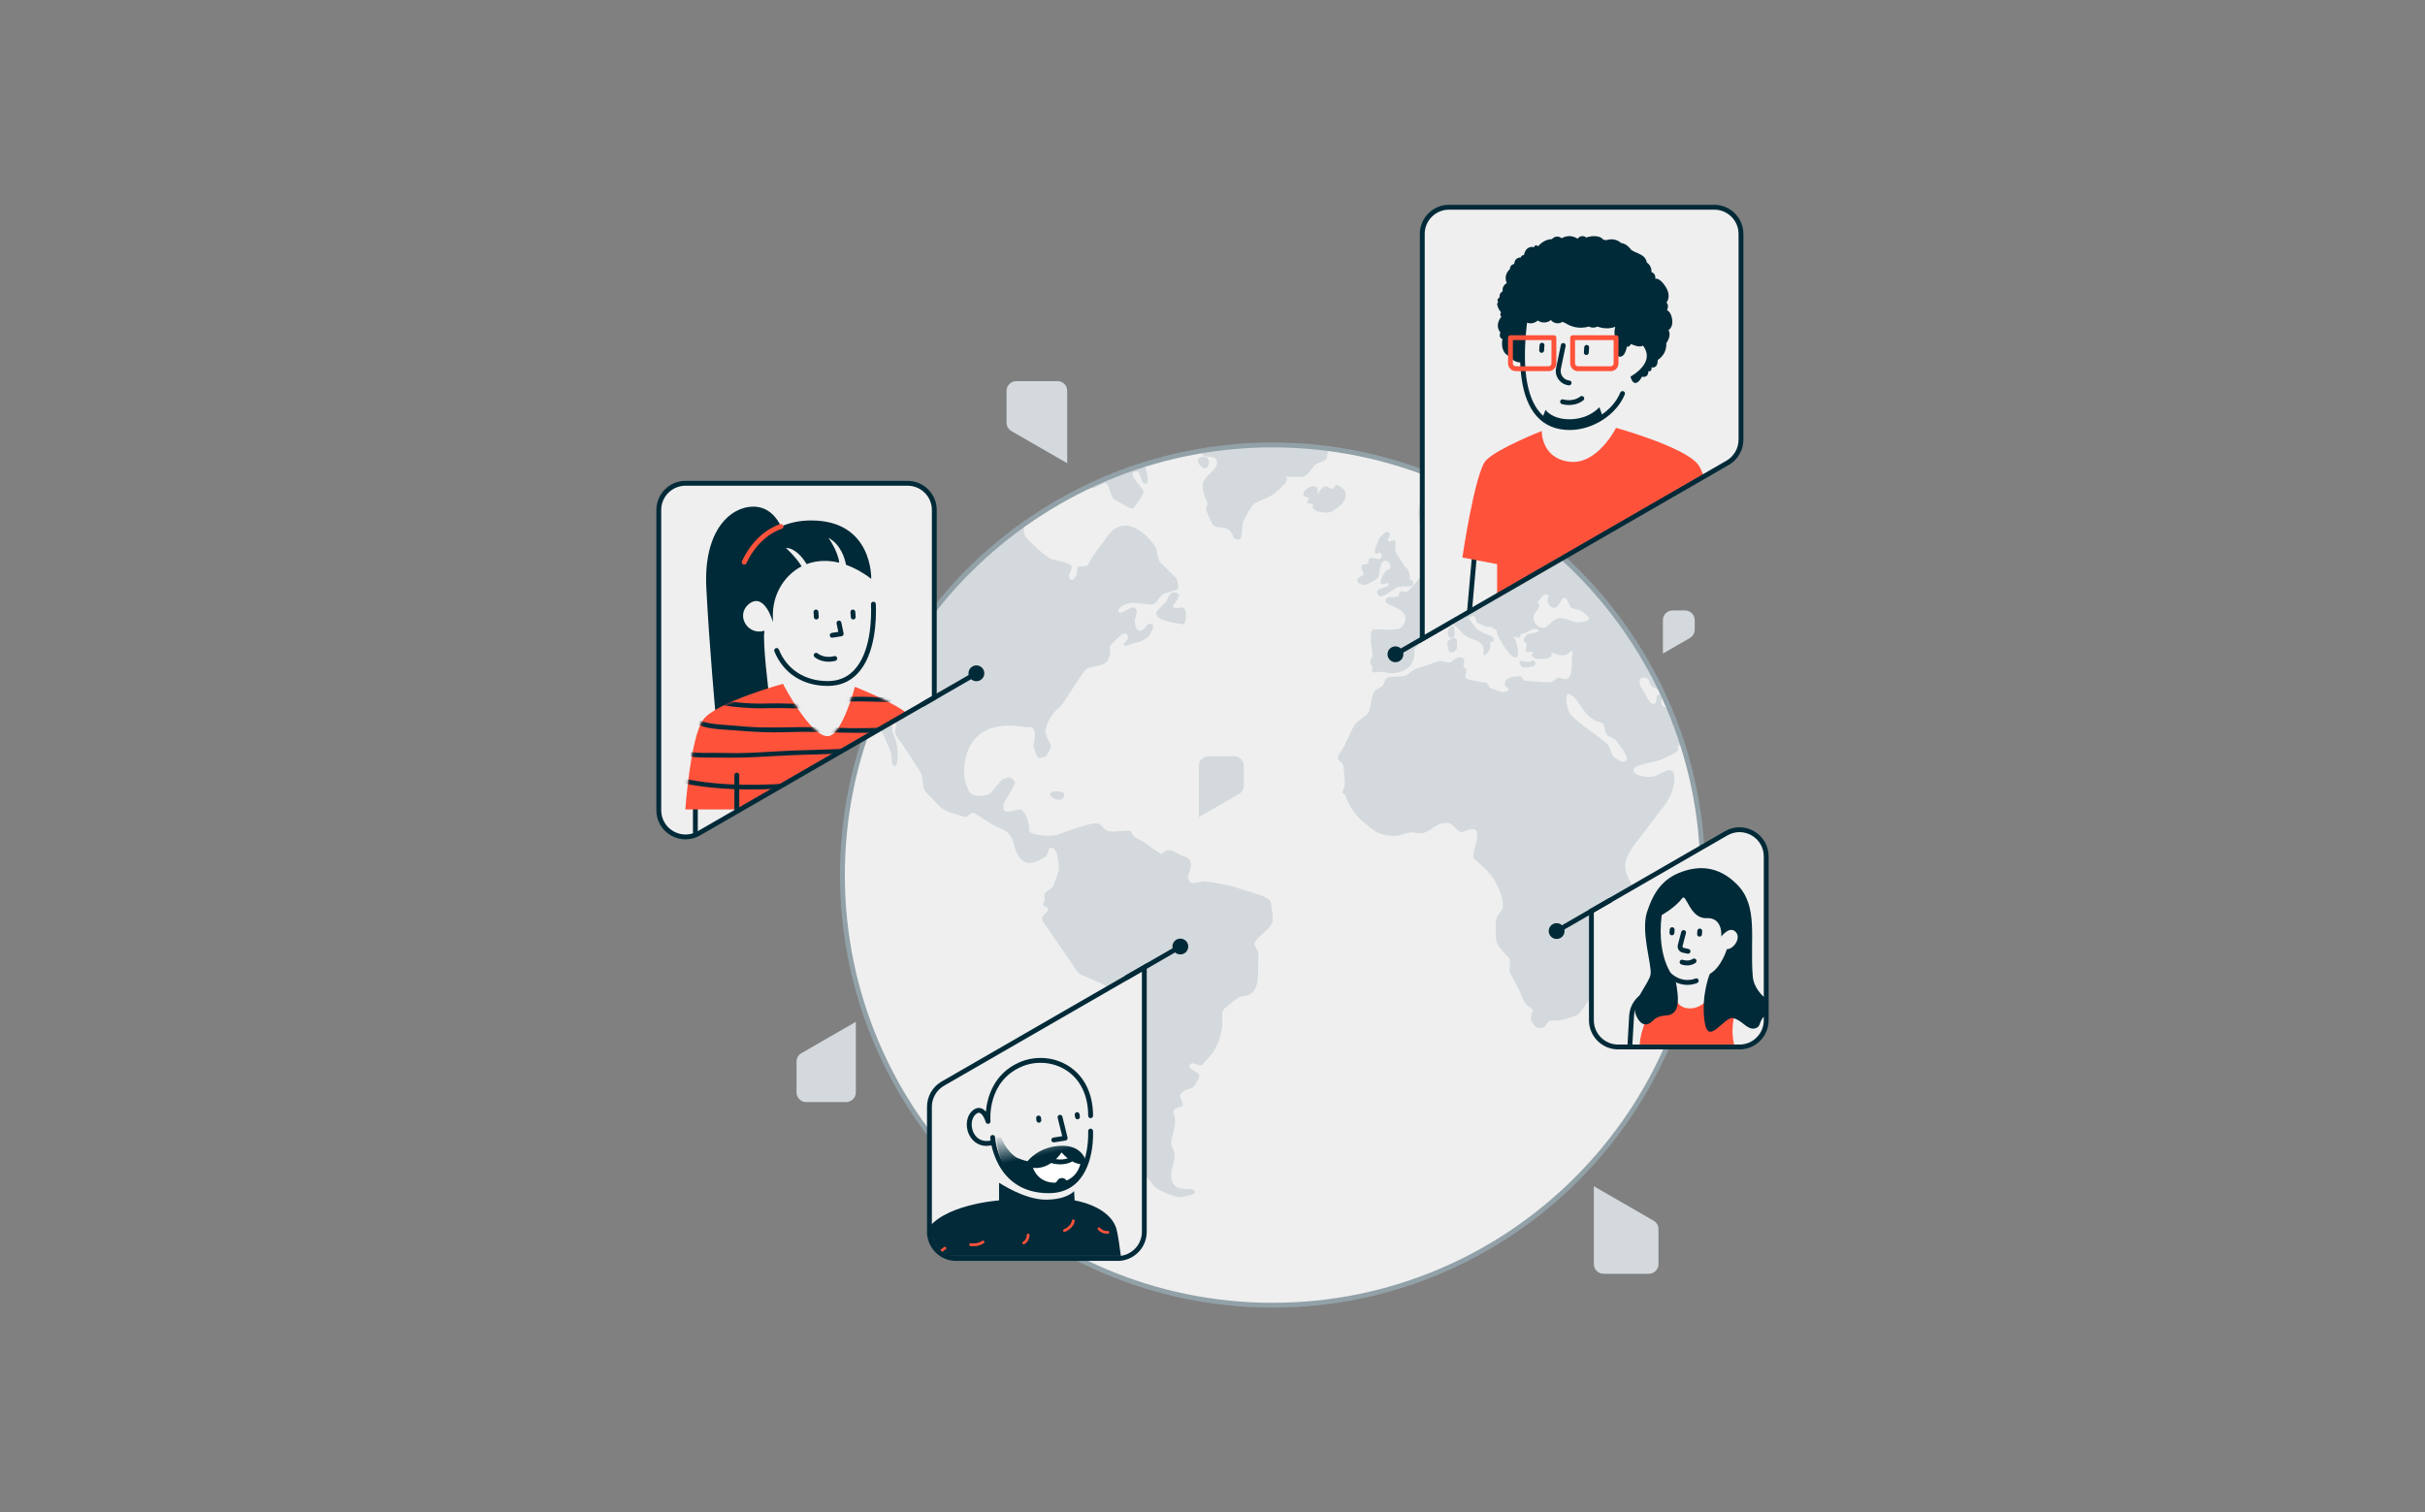 <svg width="824" height="514" viewBox="0 0 824 514" fill="none" xmlns="http://www.w3.org/2000/svg">
<rect x="0" y="0" width="824" height="514" fill="#808080" stroke="none"/>
<path d="M541.577 429.591C541.577 431.414 543.053 432.89 544.876 432.89H560.247C562.07 432.89 563.546 431.414 563.546 429.591V417.708C563.546 416.529 562.919 415.44 561.897 414.855L541.577 403.137V429.591Z" fill="#D3D9DC"/>
<path d="M290.808 371.239C290.808 373.061 289.332 374.537 287.51 374.537H273.961C272.138 374.537 270.662 373.061 270.662 371.239V360.774C270.662 359.595 271.289 358.506 272.311 357.921L290.808 347.258V371.247V371.239Z" fill="#D3D9DC"/>
<path d="M432.426 443.569C513.151 443.569 578.604 378.125 578.604 297.392C578.604 216.658 513.159 151.222 432.426 151.222C351.692 151.222 286.248 216.666 286.248 297.392C286.248 378.117 351.701 443.569 432.426 443.569Z" fill="#EFEFEF"/>
<mask id="mask0_812_648" style="mask-type:alpha" maskUnits="userSpaceOnUse" x="286" y="151" width="293" height="293">
<path d="M432.426 443.569C513.151 443.569 578.604 378.125 578.604 297.392C578.604 216.658 513.159 151.222 432.426 151.222C351.692 151.222 286.248 216.666 286.248 297.392C286.248 378.117 351.701 443.569 432.426 443.569Z" fill="#EFEFEF"/>
</mask>
<g mask="url(#mask0_812_648)">
<path d="M436.871 162.033C436.813 162 441.711 162.165 442.33 162.107C444.367 161.901 445.323 159.724 446.569 158.19C447.261 157.333 450.783 156.698 450.857 155.667C451.096 152.541 456.25 138.473 451.632 132.906C449.744 130.63 453.661 130.482 455.5 128.519C457.413 126.474 461.371 125.179 461.239 122.384C461.082 118.995 458.642 120.141 455.326 120.768C451.937 121.403 452.094 125.748 449.1 124.091C448.037 123.497 450.906 121.675 450.271 120.636C449.884 120.001 449.595 119.737 449.348 119.704C449.43 119.588 449.504 119.448 449.562 119.3C449.884 118.409 447.08 115.787 446.198 115.704C444.103 115.523 442.017 115.341 439.922 115.16C437.572 114.954 434.364 114.814 431.675 117.741C430.554 118.962 429.935 117.015 428.22 115.292C426.208 113.263 422.481 116.224 423.907 118.689C424.41 119.547 426.571 118.426 426.81 119.39C427.412 121.84 424.996 121.691 423.124 119.951C421.73 118.656 419.734 117.189 418.225 118.335C416.312 119.794 418.407 120.949 415.982 121.188C414.341 121.353 414.77 118.805 413.294 118.731C410.803 118.607 408.099 118.755 405.229 122.054C403.629 123.893 399.143 121.625 399.629 124.883C400.132 128.181 396.339 125.65 394.137 126.367C391.028 127.373 393.931 133.649 394.467 134.737C394.624 135.059 393.824 135.859 393.989 136.172C394.244 136.675 394.945 137.186 395.317 137.59C397.254 139.66 398.252 138.094 400.817 137.59C403.233 137.12 404.429 139.157 406.21 140.732C407.587 141.953 408.387 145.078 409.204 146.736C409.773 147.907 406.672 151.131 407.546 152.088C408.635 153.275 414.671 150.958 412.519 153.218C411.603 154.174 408.948 152.517 408.593 153.787C407.991 155.939 412.362 154.339 413.352 156.327C414.547 158.726 410.564 160.912 409.179 163.204C407.868 165.373 409.402 168.902 410.251 170.882C410.564 171.616 409.492 172.597 409.797 173.306C410.408 174.708 411.018 176.11 411.628 177.512C412.717 180.002 415.067 178.658 417.112 179.788C419.644 181.198 418.234 183.746 421.194 183.227C422.316 183.029 421.879 177.949 422.547 176.943C423.528 175.458 425.053 171.682 426.612 170.882C428.847 169.727 431.453 169.117 433.325 167.435C434.925 165.991 438.66 163.212 436.854 162.033H436.871ZM442.808 120.19C444.548 119.959 447.154 120.817 448.622 120.256C448.086 120.974 447.385 122.186 445.843 122.615C442.882 123.456 440.829 124.751 438.941 122.318C437.481 120.446 440.441 120.504 442.808 120.19V120.19Z" fill="#D3D9DC"/>
<path d="M410.194 158.825C411.645 157.019 410.342 154.084 407.621 155.584C405.724 156.632 409.039 160.268 410.194 158.825Z" fill="#D3D9DC"/>
<path d="M659.981 283.917C660.261 282.721 660.541 281.525 660.822 280.329C661.069 279.282 660.591 278.202 659.659 277.666C658.587 277.056 658.199 276.511 657.663 274.672C657.3 273.427 653.754 263.836 651.643 261.717C650.093 260.15 648.534 259.317 647.281 257.478C645.953 255.54 646.3 253 646.143 250.691C646.118 250.304 645.821 249.133 646.291 248.828C647.149 248.275 646.72 250.131 647.124 250.353C649.326 251.582 650.975 252.852 652.872 254.526C654.126 255.623 653.994 258.451 656.509 257.165C657.119 256.852 657.795 255.046 658.158 254.452C658.719 253.537 659.89 253.85 660.541 253.132C663.263 250.139 660.261 244.037 657.861 241.958C655.024 239.501 650.283 236.565 653.845 232.557C654.068 232.31 654.348 232.104 654.637 231.947C658.224 229.993 656.41 233.3 658.389 232.846C659.09 232.689 659.676 232.178 659.964 231.51C660.451 230.347 661.49 230.125 662.537 229.605C664.516 228.624 665.786 228.22 666.998 226.438C668.004 224.954 670.421 222.596 670.751 220.831C671.122 218.835 671.839 216.658 671.913 214.629C671.996 212.378 670.998 212.123 669.489 210.135C665.423 204.758 665.596 203.051 664.096 201.839C662.718 200.718 663.32 198.862 664.162 197.609C664.673 196.85 665.102 196.487 665.448 196.174C666.446 195.25 665.794 193.584 664.434 193.601C663.246 193.609 661.943 193.675 661.556 194.046C660.566 195.003 661.366 197.625 659.024 195.58C656.995 193.807 657.457 193.642 658.166 191.053C658.521 189.75 660.294 187.02 661.275 188.29C662.125 189.387 661.531 194.252 663.642 191.663C664.228 190.945 665.011 189.362 666.141 189.436C667.691 189.535 667.468 191.729 667.691 192.925C667.939 194.228 669.25 193.04 670.223 193.419C672.326 194.228 670.462 195.687 670.817 196.644C671.196 197.708 673.315 200.487 674.189 200.355C676.284 200.033 678.197 198.145 677.447 195.794C677.1 194.714 677.01 193.007 675.797 192.62C674.668 192.257 673.653 191.597 672.853 190.723C671.707 189.461 671.666 189.857 671.559 188.323C671.468 186.971 673.233 186.171 673.192 185.057C673.175 184.728 672.458 183.994 672.276 183.73C671.971 183.293 672.524 183.078 672.573 182.575C672.68 181.404 672.07 179.755 673.208 179.433C678.403 177.982 678.329 175.087 678.849 172.919C679.69 169.381 678.923 165.62 678.675 162.008C678.527 159.856 675.913 155.386 674.404 153.894C672.87 152.385 671.328 150.867 669.794 149.35C668.903 148.468 668.194 149.779 667.048 151.082C666.116 152.146 663.609 151.197 662.949 149.944C660.599 145.433 664.599 140.609 664.846 135.521C664.896 134.548 670.041 133.104 671.047 132.692C671.971 132.313 672.862 131.323 673.645 130.713C674.478 130.07 676.177 129.196 676.672 130.103C677.331 131.315 676.498 132.874 677.686 132.882C680.481 132.907 680.976 131.307 682.692 129.064C684.374 126.854 681.017 128.354 679.352 126.136C677.274 123.374 678.816 117.024 682.221 117.601C683.401 117.799 682.848 120.495 684.102 120.726C686.394 121.147 686.122 120.908 687.169 118.813C688.118 116.933 687.813 116.925 686.658 115.127C685.528 113.362 688.291 112.356 688.835 113.189C689.718 114.55 688.777 116.521 689.008 118.005C689.33 120.108 686.271 131.076 686.65 133.253C686.831 134.341 686.32 136.617 687.029 137.459C688.324 138.992 689.61 140.526 690.905 142.06C693.288 144.889 695.886 151.486 698.665 148.946C700.438 147.321 698.269 144.163 698.063 141.763C698.005 141.062 697.593 139.627 697.832 138.951C698.154 138.028 699.688 137.805 699.094 136.782C698.723 136.147 697.156 134.317 697.23 133.599C697.313 132.766 699.003 132.272 698.261 131.472C697.403 130.54 696.117 128.965 695.037 127.917C693.948 126.87 692.835 125.122 692.274 123.72C691.433 121.601 691.598 121.642 693.676 120.875C694.468 120.586 695.259 120.289 696.043 120.001C696.603 119.795 695.952 118.294 696.274 117.873C697.387 116.413 698.83 118.97 699.869 118.533C704.594 116.554 702.928 110.171 707.299 105.248C709.287 103.013 707.291 102.32 704.306 102.056C702.59 101.908 699.795 100.861 699.49 99.195C699.193 97.57 701.477 97.282 700.644 95.814C699.943 94.585 697.989 91.789 699.902 92.004C704.454 92.515 707.043 95.129 711.389 95.096C711.752 95.096 711.909 93.026 711.983 92.63C712.082 92.078 710.326 91.039 709.913 90.693C708.833 89.802 712.363 87.196 711.868 86.025C711.06 84.12 707.843 85.044 705.823 84.549C703.811 84.062 705.27 86.957 703.366 87.336C700.092 87.988 699.44 84.813 696.15 84.038C693.841 83.493 690.765 82.034 688.415 82.694C685.141 83.601 681.867 84.516 678.593 85.423C677.529 85.72 676.3 86.825 676.944 87.996C678.065 90.049 681.9 89.019 679.294 90.924C677.818 92.004 675.929 89.357 674.264 90.206C671.773 91.468 669.283 92.738 666.792 93.999C666.198 94.296 665.662 92.688 665.39 92.235C664.623 90.948 664.747 90.99 663.304 91.138C660.649 91.402 658.406 90.932 656.773 93.076C654.942 95.459 654.645 94.948 651.619 94.577C649.862 94.362 646.522 93.241 644.815 93.769C642.35 94.527 639.876 95.286 637.41 96.045C634.796 96.853 632.544 98.147 634.301 100.341C635.15 101.405 635.909 100.646 635.942 101.809C635.967 102.543 634.87 102.444 634.227 102.576C631.753 103.104 628.091 101.982 626.805 104.151C626.327 104.967 628.223 106.13 627.63 106.872C626.079 108.81 621.502 108.439 620.199 106.328C619.432 105.075 622.731 103.458 621.89 102.262C619.721 99.178 612.011 100.316 611.582 104.159C611.466 105.198 612.167 106.081 613.124 106.509C613.792 106.806 612.217 107.458 611.945 107.623C610.93 108.233 610.906 107.854 609.957 107.12C607.574 105.281 603.525 107.581 600.779 108.34C598.66 108.917 595.617 111.334 595.683 113.643C595.724 114.987 594.239 115.333 593.91 113.964C593.53 112.356 595.196 111.762 596.169 110.435C596.928 109.404 597.744 108.423 598.742 107.614C600.87 105.891 600.383 105.446 600.193 103.532C600.045 102.056 600.466 101.19 598.981 100.927C597.975 100.753 595.476 99.813 594.536 100.226C593.044 100.877 591.551 101.52 590.058 102.172C588.228 102.972 588.038 102.172 586.479 100.861C584.129 98.881 583.939 102.7 584.129 105.19C584.591 111.16 574.934 111.911 570.547 115.993C568.716 117.692 567.644 120.57 566.391 122.714C564.445 126.037 570.415 125.163 570.893 127.225C571.19 128.528 569.747 128.668 568.486 128.354C567.545 128.124 565.22 127.043 564.296 127.315C563.043 127.678 566.003 129.295 560.602 125.732C559.456 124.982 560.074 124.965 558.977 125.79C555.992 128.033 560.272 132.544 561.715 135.892C562.251 137.145 562.4 138.753 564.065 138.696C564.89 138.671 569.533 137.368 566.968 138.984C565.566 139.867 565.311 138.258 564.148 139.413C563.109 140.444 564.494 140.741 564.783 141.928C565.063 143.074 564.659 144.765 564.601 145.952C564.552 147.099 562.383 146.967 561.394 147.165C559.686 147.503 561.154 145.845 561.732 145.416C563.183 144.311 562.944 143.957 563.01 142.11C563.125 138.654 561.27 139.017 559.769 136.156C559.315 135.29 558.664 129.451 557.905 129.501C556.998 129.558 556.14 129.699 555.242 129.583C551.605 129.113 552.578 130.094 552.421 131.917C552.289 133.476 553.84 132.469 552.199 134.168C551.193 135.207 552.149 136.609 552.479 137.937C552.71 138.877 553.37 139.652 554.293 139.941C556.033 140.477 557.749 141.334 556.371 142.472C553.848 144.551 550.591 141.062 547.325 140.79C545.989 140.675 546.22 141.912 545.898 143.099C545.676 143.932 536.868 146.274 535.433 147.264C534.906 147.627 532.283 148.938 532.316 149.614C532.423 151.865 532.011 154.347 530.568 152.566C529.785 151.601 531.525 148.814 530.123 148.476C527.665 147.874 525.694 146.579 525.043 148.987C524.565 150.793 529.925 153.729 528.614 155.139C528.012 155.782 527.162 154.339 526.288 154.397C525.628 154.438 525.298 154.603 525.15 154.859C525.183 154.323 524.952 153.646 524.375 152.805C522.924 150.702 520.227 150.612 517.811 149.927C514.66 149.037 513.786 148.666 510.735 149.754C510.603 149.119 509.251 147.866 510.15 147.775C510.628 147.725 510.727 146.843 510.397 146.456C510.191 146.208 498.151 147.206 490.102 155.156C485.954 159.254 481.32 170.148 482.128 175.623C482.384 177.372 482.944 181.396 485.031 182.072C487.257 182.79 488.478 177.636 490.276 177.759C491.199 177.825 490.218 179.821 490.861 180.423C491.818 181.305 494.993 187.152 495.141 187.136C497.359 186.913 496.287 185.519 497.953 184.752C500.163 183.738 499.743 183.631 499.454 181.19C499.174 178.897 499.743 179.384 500.724 177.512C501.606 175.846 502.249 174.807 500.476 173.751C499.042 172.902 498.052 172.383 498.341 170.428C498.431 169.834 498.967 169.092 499.223 168.556C499.668 167.608 500.138 168.301 500.625 167.69C501.21 166.965 502.538 165.076 502.447 164.144C502.249 162.165 502.959 161.868 504.369 160.714C504.839 160.326 505.622 160.334 506.092 160.714C507.016 161.464 506.496 161.703 506.266 162.487C505.878 163.831 504.039 165.455 503.198 166.585C501.334 169.067 503.181 172.317 505.383 173.644C507.354 174.832 507.296 174.543 509.292 173.339C510.76 172.457 511.939 172.127 513.621 171.723C513.267 172.737 513.844 173.405 514.883 173.628C514.1 174.51 512.855 174.37 511.766 174.436C509.878 174.551 509.457 174.675 507.964 175.797C507.098 176.448 507.247 177.372 508.072 178.007C509.35 178.996 509.251 179.508 509.473 181.132C509.168 181.231 508.74 181.289 508.418 181.272C508.838 178.889 504.484 179.433 504.212 181.965C504.13 182.732 506.802 188.034 503.462 187.424C503.701 187.053 498.225 189.733 497.491 189.816C496.782 189.89 495.586 188.48 494.49 188.57C493.088 188.686 492.51 190.311 491.183 188.62C490.259 187.441 490.911 186.039 491.611 185.09C492.073 184.455 491.084 181.487 490.44 181.272C489.105 180.835 488.23 183.012 487.579 183.895C486.763 184.991 487.34 186.418 487.901 187.531C488.14 188.001 489.608 190.401 488.626 190.657C487.249 191.011 482.565 196.075 482.054 196.809C481.551 197.518 478.227 201.757 477.345 201.262C475.918 200.454 475.49 201.064 475.193 202.482C475.052 203.142 471.754 202.705 471.259 203.225C468.398 206.284 479.827 205.83 477.155 211.809C476.034 214.324 474.681 213.747 471.935 214.019C470.904 214.118 467.194 213.541 466.468 214.069C464.951 215.165 466.344 221.227 466.377 222.497C466.402 223.536 465.346 224.36 465.552 225.07C465.849 226.117 466.501 226.208 466.262 227.362C466.056 228.31 466.484 228.69 467.581 228.451C469.808 227.972 470.904 228.822 473.139 228.747C477.848 228.599 480.957 225.754 480.586 221.161C480.47 219.751 483.687 218.291 484.181 216.98C484.602 215.858 484.519 211.842 487.216 213.887C489.467 215.586 490.276 212.04 491.537 211.875C494.25 211.512 495.545 213.846 497.475 215.685C498.827 216.971 501.499 217.359 502.819 218.373C504.806 219.907 503.734 220.353 504.253 222.818C505.828 221.977 506.958 219.957 506.167 218.184C508.022 218.34 507.964 216.592 506.496 216.064C504.657 215.396 503.322 214.951 501.829 213.747C501.276 213.302 499.94 211.438 498.934 209.772C499.429 209.945 500.064 209.385 500.592 209.302C501.615 209.137 501.252 211.446 502.258 211.801C503.437 212.213 506.026 213.797 506.851 212.782C507.164 214.423 508.5 213.013 508.698 215.091C508.805 216.172 513.844 225.325 515.634 223.09C516.211 222.365 515.353 217.409 514.265 216.304C514.091 216.122 515.716 216.98 516.26 216.633C517.143 216.073 516.005 215.438 517.365 215.322C519.229 215.157 520.433 213.211 522.338 213.846C523.913 214.374 521.447 215.174 520.301 215.289C518.833 215.438 518.8 215.734 517.918 216.955C517.134 218.044 518.71 218.266 518.776 218.992C518.883 220.039 517.679 221.524 519.097 221.499C520.887 221.474 520.524 221.268 520.887 222.027C521.126 222.53 520.013 222.48 520.664 223.082C521.258 223.626 521.315 223.767 522.082 223.841C523.451 223.973 527.946 224.336 527.129 221.754C529.414 222.307 529.834 223.107 532.226 222.48C532.844 222.323 533.825 221.119 534.172 221.202C534.576 221.293 534.139 223.049 534.114 223.544C534.048 225.292 534.658 232.145 530.972 230.628C528.201 229.49 528.82 231.692 526.634 231.84C524.721 231.964 519.097 231.386 518.248 231.345C517.473 231.304 517.233 229.696 516.466 229.77C514.397 229.976 511.469 229.919 511.279 232.665C511.23 233.432 512.789 233.563 512.624 234.405C512.508 235.015 510.818 235.361 510.29 235.18C509.061 234.759 507.832 234.339 506.595 233.918C505.837 233.654 505.631 232.153 504.847 232.013C502.942 231.659 500.947 231.403 499.116 230.949C496.147 230.224 499.652 228.071 497.574 226.966C496.46 226.373 499.091 223.429 495.858 223.42C495.149 223.42 494.226 223.907 493.764 224.443C492.659 225.713 491.414 224.987 490.177 224.707C488.692 224.369 485.765 225.894 484.346 226.307C481.889 227.024 480.413 227.304 478.557 229.02C477.403 230.083 475.25 229.811 473.733 229.96C471.325 230.199 471.102 229.836 470.327 232.104C469.676 233.992 468.117 233.605 467.029 235.048C466.014 236.392 465.849 239.559 465.421 241.191C464.777 243.657 461.099 244.49 459.887 247.014C458.84 249.191 457.793 251.376 456.745 253.561C456.168 254.765 454.741 256.39 454.568 257.627C454.444 258.484 456.399 259.103 456.481 260.389C456.613 262.492 457.141 264.933 456.894 267.02C456.811 267.688 456.25 268.388 456.193 269.197C456.151 269.733 456.613 269.774 457.075 270.046C457.71 270.409 457.083 270.557 457.38 271.044C457.619 271.448 458.477 273.485 458.873 274.136C460.448 276.742 462.229 278.581 464.579 280.437C466.031 281.583 467.037 282.581 468.859 283.216C475.259 285.451 477.23 282.605 479.893 282.902C483.2 283.282 483.901 283.447 486.647 281.5C488.643 280.09 491.611 278.622 493.648 280.478C494.762 281.492 495.801 283.298 497.326 282.622C506.406 278.614 499.066 290.176 501.021 291.932C503.569 294.225 506.216 296.427 507.816 299.107C508.995 301.069 511.931 307.164 510.125 309.53C508.319 311.897 508.228 312.384 508.269 315.385C508.294 317.092 508.072 319.22 508.871 320.853C509.721 322.576 511.651 324.193 512.879 325.685C513.473 326.403 512.508 329.429 513.176 330.707C514.248 332.769 515.361 334.814 516.392 336.892C517.118 338.36 517.605 340.603 518.932 341.626C519.279 341.89 521.118 343.019 520.87 343.374C520.582 343.778 519.971 346.302 520.219 346.739C521.142 348.363 521.794 349.831 524.317 349.18C525.125 348.973 525.612 347.431 526.371 347.06C527.129 346.689 528.671 346.846 529.504 346.772C532.044 346.532 533.157 345.815 535.541 345.155C536.745 344.817 538.295 342.005 539.062 341.073C540.777 338.995 542.492 336.917 544.208 334.839C545.008 333.874 543.449 331.375 543.853 330.386C544.125 329.718 545.948 328.827 546.525 328.39C548.034 327.26 547.317 326.832 547.869 324.019C548.174 322.494 547.968 320.935 547.358 319.5C546.756 318.082 555.027 311.699 555.802 310.792C557.386 308.937 556.421 307.246 555.992 304.871C555.324 301.177 552.768 298.835 552.273 294.983C551.877 291.899 554.277 288.485 555.811 286.481C558.928 282.408 562.053 278.334 565.17 274.252C567.265 271.514 569.129 267.894 568.931 264.29C568.683 259.746 565.632 262.303 562.82 263.589C559.785 264.974 552.702 262.979 555.786 260.711C557.41 259.515 562.919 258.938 564.486 258.113C565.426 257.619 569.45 256.06 570.077 255.169C570.762 254.204 569.236 253.578 570.819 253.363C571.413 253.281 572.856 253.413 573.17 252.827C574.687 249.999 578.719 245.208 578.406 241.983C578.233 240.185 575.223 239.781 573.673 239.146C571.759 238.363 569.722 235.963 568.923 237.472C567.768 239.658 566.828 241.464 564.94 239.823C563.801 238.833 565.459 236.928 564.09 236.136C562.4 235.155 563.076 238.849 562.383 239.097C560.214 239.872 559.348 235.642 557.823 233.918C556.982 232.961 556.578 230.356 558.441 230.314C561.278 230.248 559.777 232.656 561.534 233.481C563.834 234.553 566.02 236.153 568.576 235.905C571.133 235.65 570.968 232.871 572.807 236.145C573.26 236.961 578.653 236.689 579.726 236.615C581.433 236.491 583.709 235.617 585.721 235.419C588.03 235.188 589.415 238.528 591.675 238.528C592.351 238.528 593.464 237.365 594.058 237.967C594.652 238.569 592.508 238.66 592.318 239.583C591.955 241.34 593.571 242.008 595.311 242.387C597.315 242.833 598.049 241.653 598.519 239.79C598.866 238.396 599.929 241.101 599.418 242.189C598.899 243.286 599.014 244.523 599.657 245.587C602.915 250.922 606.172 256.266 609.429 261.602C610.584 263.498 613.479 263.234 614.196 261.132C614.534 260.125 614.666 258.757 615.12 256.406C615.499 254.493 615.186 252.547 614.575 250.683C613.924 248.696 616.81 246.321 617.981 244.787C619.202 243.195 622.624 240.218 622.409 238.107C622.063 234.627 624.809 237.415 626.962 236.565C627.992 236.161 628.33 234.264 628.792 236.491C629.015 237.571 628.842 237.423 629.543 237.959C631.547 239.501 634.227 240.878 634.862 243.501C635.703 246.956 635.95 243.632 638.878 243.435C640.42 243.327 640.28 245.521 640.519 247.022C640.601 247.525 640.56 248.762 640.865 249.199C641.071 249.496 641.904 249.1 642.201 249.545C642.514 249.999 643.232 250.601 642.927 251.12C642.729 251.475 641.921 252.399 642.193 252.761C643.092 253.924 644.32 254.848 644.131 256.34C643.892 258.155 643.191 257.924 644.065 259.812C644.494 260.736 645.871 260.95 646.539 261.659C648.468 263.713 651.19 266.706 649.557 268.817C647.875 270.994 645.063 265.651 642.82 264.076C641.978 263.482 640.898 264.356 641.278 265.313C642.061 267.3 643.669 268.883 645.096 270.829C645.731 271.695 646.39 270.928 646.935 271.654C648.056 273.163 649.178 274.664 650.299 276.181C651.619 277.954 652.93 279.727 654.249 281.5C654.695 282.094 655.495 283.776 656.187 284.106C656.591 284.296 659.981 284.197 660.038 283.966V283.983L659.981 283.917ZM498.605 209.187C497.582 207.406 497.112 206.086 498.728 207.48C498.959 207.669 498.654 208.642 498.605 209.187ZM521.851 253.537C521.851 253.537 521.785 253.495 521.851 253.537V253.537ZM513.778 156.236C515.65 156.426 523.996 157.794 525.035 155.288C525.035 156.162 525.736 157.547 525.01 159.073C524.284 160.598 521.629 159.312 519.938 159.427C520.408 159.939 522.289 161.39 522.058 162.05C521.596 163.353 518.924 162.05 518.256 161.654C517.151 161.011 517.885 158.669 517.068 157.811C516.219 156.92 513.762 157.885 513.778 156.244V156.236ZM531.516 210.185C528.572 209.64 527.929 210.902 525.661 212.873C524.086 214.242 521.785 212.659 521.315 211.166C520.342 208.106 522.297 208.634 523.105 205.896C523.196 205.583 522.478 205.031 522.577 204.717C522.742 204.181 523.427 203.513 523.756 203.06C524.54 201.955 525.125 201.616 526.387 202.548C525.109 203.678 526.049 205.839 527.509 206.474C529.834 207.48 530.403 202.078 532.003 203.315C533.083 204.148 533.108 206.449 534.427 206.762C537.025 207.381 537.751 207.579 539.557 209.5C541.148 211.207 537.231 211.413 536.407 211.471C534.361 211.611 533.578 210.564 531.533 210.185H531.525H531.516ZM550.772 258.748C550.129 258.361 549.477 257.973 548.834 257.586C547.358 256.703 547.515 254.864 546.599 253.495C544.867 250.881 534.592 245.133 533.223 241.991C531.327 237.629 531.673 231.56 537.38 240.276C539.392 243.352 540.843 244.663 544.373 245.727C545.445 246.049 545.049 248.457 545.931 249.619C546.698 250.634 548.306 250.551 549.23 251.78C550.657 253.668 551.902 255.219 552.702 257.091C553.205 258.278 551.885 259.425 550.772 258.757V258.748ZM557.946 211.158C558.029 212.04 560.223 212.015 560.528 212.749C560.75 213.294 559.95 215.141 560.033 215.949C560.239 218.06 555.415 215.685 554.788 215.314C553.32 214.456 553.163 214.638 553.386 212.964C553.584 211.455 554.038 212.675 555.44 211.661C557.105 210.448 552.735 208.395 551.399 207.34C550.467 206.597 549.387 206.169 549.263 204.956C549.205 204.371 549.304 203.34 549.048 202.804C548.826 202.334 547.531 203.018 547.539 202.227C547.572 199.918 548.785 198.194 550.756 197.114C551.877 196.504 552.619 196.363 553.906 196.19C554.392 196.124 555.002 198.986 554.598 199.365C553.007 200.866 551.869 201.732 552.834 203.027C554.137 204.767 555.002 206.045 556.8 207.414C557.765 208.148 559.653 204.618 560.198 206.869C560.577 208.453 559.769 208.519 558.515 208.643C557.155 208.774 557.823 209.945 557.946 211.141H557.955L557.946 211.158Z" fill="#D3D9DC"/>
<path d="M572.987 297.977C571.132 297.73 569.804 304.475 569.103 306.059C568.295 307.881 563.182 306.364 563.71 310.033C563.958 311.707 564.205 313.373 564.444 315.047C564.601 316.078 562.292 317.158 562.457 318.197C562.696 319.698 563.215 321.183 563.174 322.708C563.116 324.844 563.438 328.299 567.957 324.885C569.78 323.508 570.481 322.09 569.813 319.888C569.293 318.173 572.798 312.977 573.548 311.32C574.175 309.943 574.332 310.058 573.177 309.027C571.825 307.832 574.876 306.999 574.925 307.015C577.276 307.691 575.923 298.381 572.979 297.985L572.987 297.977Z" fill="#D3D9DC"/>
<path d="M446.429 173.075C447.509 174.131 451.336 174.593 452.639 173.776C454.585 172.556 457.446 170.725 457.232 168.061C457.083 166.264 456.556 166.222 455.047 165.183C453.216 163.922 454.131 165.703 452.787 166.066C451.699 166.363 451.443 164.837 449.917 165.447C449.15 165.752 448.202 167.179 447.707 167.872C447.435 166.585 448.491 166.074 446.627 165.249C445.67 164.829 443.048 166.478 442.883 167.707C442.627 169.678 445.778 168.358 444.425 170.016C443.741 170.857 444.689 171.212 445.431 171.187C446.685 171.146 445.596 172.267 446.429 173.075V173.075Z" fill="#D3D9DC"/>
<path d="M357.185 270.59C358.76 272.413 362.1 272.124 361.49 269.733C361.193 268.529 355.363 268.488 357.185 270.59Z" fill="#D3D9DC"/>
<path d="M398.905 201.32C397.363 201.254 396.893 203.662 395.886 204.841C395.342 205.476 392.909 207.513 392.868 208.362C392.728 211.125 400.018 211.694 401.766 212.147C403.226 212.527 403.721 205.962 401.436 206.482C400.702 206.647 397.511 207.043 398.839 205.426C400.546 203.332 401.642 201.435 398.913 201.328L398.905 201.32Z" fill="#D3D9DC"/>
<path d="M385.116 382.586C384.852 381.869 383.821 380.978 383.021 381.151C381.479 381.489 380.514 385.811 382.633 387.089C385.627 388.887 385.544 383.766 385.116 382.595V382.586Z" fill="#D3D9DC"/>
<path d="M431.874 306.751C431.742 304.624 423.504 302.867 421.45 302.1C417.69 300.698 413.245 299.973 409.245 299.56C407.571 299.387 405.163 300.938 404.198 299.56C402.64 297.342 405.106 296.13 404.611 293.45C404.174 291.083 402.887 291.454 400.817 290.44C399.185 289.632 398.047 288.461 396.183 289.17C394.987 289.623 395.119 290.745 393.932 289.854C393.297 289.384 393.049 289.359 392.381 288.865C390.707 287.619 389.017 286.292 387.326 285.451C386.411 284.997 384.588 284.106 384.456 282.77C384.349 281.657 378.948 282.894 377.1 282.581C374.527 282.144 374.692 279.62 372.062 279.802C369.522 279.975 362.529 282.465 359.873 283.521C356.971 284.675 349.268 283.752 349.681 282.061C350.085 280.387 348.221 274.87 346.514 275.101C344.543 275.373 341.187 276.775 340.956 274.722C340.692 272.322 342.877 270.491 343.834 268.298C344.386 267.028 345.525 265.906 344.337 264.999C342.795 263.82 342.671 264.133 340.816 264.76C340.222 264.958 336.659 269.757 335.983 269.939C333.856 270.524 330.194 271.176 329.114 268.636C327.654 265.205 327.39 263.927 327.712 260.241C327.918 257.866 328.545 255.425 329.79 253.24C335.258 243.657 347.932 247.343 349.178 247.112C353.317 246.354 350.868 252.968 351.248 253.932C351.478 254.51 352.353 257.61 352.897 257.553C355.049 257.338 355.255 257.553 356.228 255.656C357.391 253.388 357.358 253.784 356.294 251.673C355.767 250.634 355.016 249.001 355.28 247.838C356.113 244.144 358.496 241.48 360.343 240.078C361.086 239.517 367.831 228.434 369.027 227.428C370.586 226.117 375.187 226.843 376.515 224.261C378.049 221.284 376.449 219.99 377.455 219.173C378.717 218.142 381.619 213.978 382.997 215.759C384.201 217.318 381.215 218.695 381.949 219.231C382.675 219.767 384.596 218.679 385.487 218.505C386.625 218.274 388.085 217.994 389.775 216.732C390.649 216.081 392.323 213.129 391.647 212.221C391.317 211.776 389.825 212.131 389.511 212.626C389.19 213.137 388.885 213.665 388.373 213.994C386.081 215.446 385.561 212.279 385.594 210.985C385.627 209.649 387.268 207.109 385.182 206.441C384.159 206.111 380.712 209.047 380.069 208.016C379.286 206.762 382.436 205.031 383.97 204.956C385.965 204.857 387.771 205.08 389.767 205.327C392.538 205.674 392.422 205.129 394.171 202.87C395.284 201.427 398.261 201.031 399.943 200.429C400.751 200.14 400.215 197.015 399.597 196.405C397.824 194.656 396.059 192.916 394.286 191.168C393.371 190.269 393.272 187.927 392.958 186.74C392.406 184.596 382.955 172.564 376.144 182.518C374.618 184.744 370.94 189.115 369.951 191.589C369.208 193.452 365.91 191.383 366.025 193.692C366.124 195.844 364.318 198.351 363.353 196.405C362.801 195.283 364.665 193.189 364.013 192.215C363.279 191.119 358.537 190.442 357.218 190.005C355.602 189.486 349.722 184.035 348.749 182.74C343.182 175.343 365.662 162.751 367.213 163.32C368.623 163.831 369.497 163.41 370.107 163.806C370.478 164.045 370.371 164.755 370.668 165.464C371.262 166.874 374.866 163.955 375.6 164.161C377.133 164.598 377.257 169.026 378.675 169.76C379.632 170.255 384.654 173.422 385.141 172.655C385.776 171.673 389.182 167.591 388.505 166.701C387.59 165.505 386.683 164.301 385.767 163.097C384.695 161.687 384.275 160.277 386.114 160.26C387.854 160.252 387.475 164.342 389.206 164.449C391.59 164.59 387.92 154.653 387.087 152.937C386.576 151.882 388.489 148.723 387.763 146.183C386.749 142.613 377.018 141.524 375.525 141.87C373.835 142.266 376.02 139.784 377.447 140.114C378.956 140.46 381.347 138.63 381.174 137.195C380.993 135.644 378.56 135.488 377.265 134.63C376.63 134.218 374.8 135.661 373.991 135.669C369.448 135.686 368.912 135.166 368.062 130.729C367.856 129.649 362.314 126.796 361.292 128.627C360.327 130.342 362.892 131.703 363.873 132.214C365.3 132.964 358.719 138.258 358.472 140.774C358.29 142.555 360.475 146.101 362.026 147.016C364.261 148.327 368.31 147.082 372.284 148.567C373.488 149.02 374.453 150.348 375.377 151.214C376.795 152.55 375.08 164.268 373.315 161.522C372.524 160.285 373.711 156.871 373.818 155.947C373.958 154.752 371.006 151.824 369.827 152.047C368.169 152.368 368.277 155.048 367.51 156.558C366.644 158.232 360.929 156.978 359.139 155.997C347.735 149.746 333.905 154.389 333.353 154.331C329.65 153.96 332.602 154.199 331.39 150.661C330.582 148.303 327.374 148.798 325.593 147.091C323.102 144.699 321.362 140.559 318.855 143.413C318.418 143.907 318.484 144.65 318.913 145.144C319.498 145.821 318.072 145.92 318.006 145.614C317.627 143.899 303.162 145.466 296.664 137.211C294.726 134.754 292.071 132.898 288.978 132.403C285.713 131.876 284.022 128.181 280.963 129.088C276.765 130.334 265.269 131.777 264.222 138.531C263.909 140.526 264.626 140.32 266.506 141.202C268.741 142.25 269.64 144.138 267.356 144.996C266.358 145.367 261.039 154.183 261.649 160.837C262.235 167.138 269.591 163.171 271.999 165.051C273.244 166.016 277.293 165.992 279.041 166.643C282.158 167.806 281.837 170.082 283.14 170.684C284.607 171.36 287.7 172.811 288.599 174.156C289.522 175.541 288.088 180.555 289.745 180.72C291.04 180.843 290.298 176.663 291.114 175.698C291.205 175.599 291.37 175.582 291.477 175.665C293.943 177.644 292.425 183.062 292.697 185.528C292.763 186.105 293.745 197.089 295.913 198.689C298.841 200.858 296.021 238.602 296.647 239.377C297.299 240.194 297.15 242.363 297.414 243.237C298.272 246.098 299.847 248.894 301.035 251.64C301.241 252.126 302.849 255.606 302.956 256.711C303.055 257.751 302.799 259.614 303.665 260.282C305.001 261.321 305.785 255.054 304.135 251.087C303.179 248.778 303.014 247.591 303.047 245.067C303.055 244.103 304.292 245.554 304.416 245.826C304.836 246.733 303.979 248.251 304.242 249.224C304.638 250.675 306.296 252.39 307.104 253.635C308.795 256.241 310.485 258.856 312.176 261.461C313.173 263.004 313.33 263.573 313.512 265.453C313.792 268.273 313.907 268.553 315.92 270.508C317.371 271.926 318.929 274.087 320.678 275.142C322.607 276.305 325.387 276.775 327.522 277.517C329.452 278.185 329.378 275.142 331.778 276.75C333.617 277.979 335.266 279.068 337.171 280.189C340.535 282.177 343.133 281.863 344.321 286.316C346.374 293.977 349.516 294.876 355.214 291.132C356.567 290.242 355.857 286.737 358.166 288.526C359.593 289.632 359.511 292.881 359.824 294.489C360.137 296.064 358.505 299.115 358.051 300.665C357.548 302.364 354.86 302.686 354.893 304.401C354.917 305.514 355.024 306.182 354.505 307.155C354.068 307.988 356.08 308.186 356.195 308.879C356.41 310.124 352.963 311.072 354.521 313.349C357.309 317.406 360.088 321.471 362.867 325.529C363.931 327.087 365.003 328.638 366.067 330.196C366.85 331.342 369.753 332.167 370.957 332.786C373.983 334.336 376.935 334.6 377.422 337.981C379.014 349.048 380.605 360.114 382.189 371.181C382.419 372.798 382.345 377.185 384.003 377.919C386.856 379.189 387.78 380.624 387.672 383.757C387.598 386.033 385.941 388.318 385.264 390.676C384.382 393.719 391.021 401.751 392.48 403.466C393.387 404.522 399.844 407.095 401.131 406.856C403.778 406.361 406.903 405.883 405.765 404.563C404.471 403.054 398.03 406.147 397.931 399.252C397.915 398.065 399.028 394.824 399.086 393.612C399.275 389.909 397.42 390.049 398.121 387.105C398.879 383.914 399.935 381.217 398.731 378.141C398.187 376.756 400.694 376.319 401.856 375.766C402.252 375.577 400.677 372.517 400.999 372.055C402.838 369.375 405.13 370.868 406.425 368.031C406.796 367.215 408.025 365.681 407.299 364.972C406.277 363.966 403.563 363.223 404.231 361.945C405.196 360.098 407.481 363.182 408.825 361.533C410.037 360.049 411.744 358.523 412.668 356.841C414.556 353.418 415.603 349.658 415.298 345.708C415.092 343.019 415.694 343.069 417.846 341.321C419.776 339.762 420.683 338.682 423.108 338.443C427.289 338.03 427.652 332.464 427.503 328.984C427.437 327.434 427.957 324.102 427.149 322.75C425.681 320.325 425.969 320.556 427.849 318.47C428.987 317.208 431.758 315.163 432.294 313.546C432.872 311.798 431.989 308.557 431.874 306.71V306.751ZM367.716 307.353C367.666 307.395 367.65 307.312 367.633 307.263C367.666 307.296 367.732 307.337 367.716 307.353Z" fill="#D3D9DC"/>
<path d="M467.556 188.117C467.87 188.43 468.571 187.639 468.95 187.87C469.536 188.224 469.725 189.733 469.066 189.915C467.845 190.253 466.014 189.156 465.429 189.725C464.547 190.583 465.536 191.679 464.052 191.754C462.485 191.828 462.658 191.754 462.724 193.321C462.741 193.634 463.392 195.102 463.376 195.143C463.169 195.819 461.454 196.1 461.289 196.784C460.877 198.491 463.466 199.126 464.645 198.541C465.371 198.186 468.497 196.537 468.53 195.844C468.587 194.764 468.892 191.663 469.948 190.871C471.721 189.527 473.659 193.139 471.63 193.584C470.698 193.791 468.563 197.196 469.28 198.384C469.725 199.126 471.614 197.551 471.886 198.384C472.389 199.926 467.721 199.613 467.928 201.221C468.348 204.47 471.729 201.361 474.566 199.72C476.661 198.508 481.246 200.561 480.025 197.403C479.902 197.089 479.102 197.32 479.093 196.982C479.036 192.916 477.502 193.015 476.916 191.96C476.199 190.673 475.432 189.453 474.624 188.216C473.642 186.707 474.343 185.841 474.195 184.373C474.005 182.435 472.422 184.695 471.581 183.697C471.284 183.342 473.527 180.769 471.078 180.778C470.698 180.778 468.612 182.782 468.53 183.177C468.208 184.827 466.385 186.938 467.573 188.133L467.556 188.117Z" fill="#D3D9DC"/>
<path d="M507.692 178.023C507.206 177.1 504.93 176.893 504.954 178.312C504.987 179.912 507.395 179.277 507.692 178.023Z" fill="#D3D9DC"/>
<path d="M492.428 221.507C493.805 221.878 494.151 221.598 494.943 220.584C495.232 220.221 495.1 217.417 494.77 217.12C493.854 216.279 492.692 217.392 491.974 217.862C491.455 218.2 492.312 220.856 492.428 221.507V221.507Z" fill="#D3D9DC"/>
<path d="M493.673 212.708C492.75 212.535 491.372 214.902 492.098 216.064C493.244 217.92 494.58 216.031 494.283 214.63C494.077 213.986 494.333 212.832 493.673 212.708V212.708Z" fill="#D3D9DC"/>
<path d="M493.995 188.034C494.771 187.333 493.27 184.455 491.95 185.932C490.111 187.985 492.734 189.172 493.995 188.034Z" fill="#D3D9DC"/>
<path d="M502.34 178.922C500.517 180.679 500.542 180.522 501.779 182.74C503.288 180.959 503.338 181.025 502.34 178.922Z" fill="#D3D9DC"/>
<path d="M521.043 226.422C521.843 225.729 521.926 225.193 521.258 224.583C520.837 224.195 520.26 224.921 519.716 224.971C518.553 225.086 515.51 223.701 516.5 225.754C517.415 227.643 518.759 226.719 521.035 226.414L521.043 226.422Z" fill="#D3D9DC"/>
</g>
<path d="M432.426 444.394C351.371 444.394 285.424 378.446 285.424 297.391C285.424 216.336 351.371 150.397 432.426 150.397C513.481 150.397 579.429 216.336 579.429 297.391C579.429 378.446 513.481 444.394 432.426 444.394V444.394ZM432.426 152.047C352.278 152.047 287.073 217.252 287.073 297.391C287.073 377.531 352.278 442.745 432.426 442.745C512.574 442.745 577.779 377.539 577.779 297.391C577.779 217.244 512.574 152.047 432.426 152.047V152.047Z" fill="#92A1A8"/>
<path d="M541.164 309.365L540.752 309.605V346.73C540.752 351.744 544.809 355.801 549.823 355.801H591.072C596.086 355.801 600.143 351.744 600.143 346.73V291.05C600.143 284.073 592.59 279.703 586.545 283.191L541.173 309.357L541.164 309.365Z" fill="#EFEFEF"/>
<mask id="mask1_812_648" style="mask-type:alpha" maskUnits="userSpaceOnUse" x="540" y="281" width="61" height="75">
<path d="M541.164 309.365L540.752 309.605V346.73C540.752 351.744 544.809 355.801 549.823 355.801H591.072C596.086 355.801 600.143 351.744 600.143 346.73V291.05C600.143 284.073 592.59 279.703 586.545 283.191L541.173 309.357L541.164 309.365Z" fill="#EFEFEF"/>
</mask>
<g mask="url(#mask1_812_648)">
<path d="M573.259 328.085C572.138 328.085 571.305 327.763 571.247 327.738C570.827 327.565 570.62 327.087 570.785 326.666C570.959 326.246 571.437 326.04 571.849 326.204C571.849 326.204 573.663 326.889 575.181 325.883C575.56 325.627 576.071 325.734 576.327 326.114C576.583 326.493 576.475 327.004 576.096 327.26C575.123 327.903 574.109 328.093 573.259 328.093V328.085Z" fill="#022A38"/>
<path d="M573.4 334.707C571.412 334.707 568.781 334.063 566.151 331.491C565.821 331.169 565.821 330.649 566.134 330.328C566.456 329.998 566.976 329.998 567.297 330.311C571.66 334.575 575.981 332.579 576.022 332.563C576.434 332.365 576.921 332.538 577.119 332.95C577.317 333.362 577.143 333.849 576.731 334.047C576.624 334.096 575.313 334.707 573.391 334.707H573.4Z" fill="#012A38"/>
<path d="M573.597 324.126C573.54 324.126 573.482 324.126 573.424 324.11L571.742 323.747C571.173 323.623 570.678 323.269 570.373 322.774C570.068 322.271 569.977 321.677 570.126 321.108L571.28 316.696C571.395 316.259 571.849 315.995 572.286 316.111C572.723 316.226 572.987 316.68 572.872 317.117L571.717 321.529C571.668 321.702 571.734 321.842 571.775 321.908C571.816 321.974 571.915 322.098 572.088 322.131L573.762 322.494C574.208 322.593 574.488 323.03 574.389 323.475C574.307 323.863 573.96 324.126 573.581 324.126H573.597Z" fill="#022A38"/>
<path d="M577.498 318.313C577.498 318.313 577.456 318.313 577.44 318.313C576.986 318.28 576.64 317.884 576.673 317.43L576.747 316.333C576.78 315.88 577.168 315.534 577.63 315.567C578.083 315.599 578.43 315.995 578.397 316.449L578.322 317.546C578.289 317.983 577.927 318.313 577.498 318.313Z" fill="#012A38"/>
<path d="M568.113 317.859C568.113 317.859 568.072 317.859 568.055 317.859C567.602 317.826 567.255 317.43 567.288 316.977L567.363 315.88C567.396 315.426 567.775 315.08 568.245 315.113C568.698 315.146 569.045 315.542 569.012 315.995L568.938 317.092C568.905 317.529 568.542 317.859 568.113 317.859Z" fill="#012A38"/>
<path d="M592.077 336.059C592.077 336.059 588.177 345.13 588.746 351.851C589.323 358.572 592.481 361.945 592.481 361.945V375.222H558.761C558.761 375.222 559.182 368.047 559.603 365.887C560.254 362.555 554.935 359.355 558.275 349.484C559.71 345.254 561.079 337.139 561.079 337.139L568.154 333.964C568.154 333.964 567.874 342.227 573.597 342.673C580.912 343.234 583.748 333.305 583.748 333.305L592.077 336.051V336.059Z" fill="#FF523B"/>
<path d="M602.724 375.156C602.27 375.156 601.899 374.776 601.908 374.323L602.138 349.179C602.188 343.786 598.774 339.036 593.636 337.379L583.501 334.096C583.064 333.956 582.833 333.494 582.974 333.057C583.114 332.62 583.584 332.389 584.013 332.53L594.148 335.812C599.978 337.7 603.854 343.077 603.796 349.196L603.565 374.339C603.565 374.793 603.194 375.156 602.74 375.156H602.724Z" fill="#012A38"/>
<path d="M552.742 375.156C552.742 375.156 552.709 375.156 552.692 375.156C552.239 375.131 551.893 374.743 551.917 374.282L553.583 345.147C553.789 341.617 555.917 338.525 559.141 337.09L567.8 333.222C568.221 333.033 568.707 333.222 568.889 333.635C569.078 334.047 568.889 334.542 568.476 334.723L559.817 338.591C557.154 339.778 555.397 342.326 555.232 345.237L553.567 374.372C553.542 374.809 553.179 375.148 552.742 375.148V375.156Z" fill="#012A38"/>
<path d="M571.593 305.275C573.003 303.362 574.149 312.293 579.856 312.02C585.563 311.748 584.878 318.288 584.878 318.288C584.878 318.288 587.863 314.305 589.942 316.902C591.657 319.047 588.795 322.724 586.783 322.551C586.783 322.551 584.961 328.728 580.969 330.979C580.969 330.979 577.976 338.187 579.188 347.06C580.4 355.933 585.777 345.345 588.902 346.004C592.02 346.672 593.636 350.152 596.324 349.493C599.136 348.816 596.794 346.029 601.676 344.256C606.558 342.483 596.184 339.358 595.574 331.804C594.535 318.981 597.619 307.996 590.23 300.566C583.748 294.043 577.036 294.307 571.544 296.253C564.872 298.612 561.829 303.304 559.644 309.959C557.467 316.614 561.343 327.895 560.856 331.128C560.361 334.369 553.97 340.661 555.949 345.114C557.937 349.575 560.444 348.115 561.574 346.936C562.604 345.848 563.924 345.254 566.126 345.105C570.9 344.776 570.636 339.852 569.292 332.81C569.292 332.81 562.736 326.642 564.625 310.998C564.625 310.998 569.268 308.409 571.593 305.275V305.275Z" fill="#012A38"/>
</g>
<path d="M591.073 356.634H549.824C544.364 356.634 539.928 352.198 539.928 346.738V309.134L540.752 308.656L586.125 282.49C589.225 280.7 592.92 280.7 596.021 282.49C599.113 284.279 600.968 287.479 600.968 291.058V346.738C600.968 352.198 596.532 356.634 591.073 356.634V356.634ZM541.577 310.083V346.738C541.577 351.282 545.28 354.985 549.824 354.985H591.073C595.616 354.985 599.319 351.282 599.319 346.738V291.058C599.319 288.081 597.777 285.409 595.196 283.916C592.615 282.424 589.531 282.424 586.949 283.916L541.577 310.083Z" fill="#012A38"/>
<path d="M546.937 305.102L528.517 315.733L529.341 317.162L547.761 306.531L546.937 305.102Z" fill="#012A38"/>
<path d="M528.935 319.104C530.42 319.104 531.624 317.901 531.624 316.416C531.624 314.931 530.42 313.728 528.935 313.728C527.451 313.728 526.247 314.931 526.247 316.416C526.247 317.901 527.451 319.104 528.935 319.104Z" fill="#012A38"/>
<path d="M388.834 330.204V328.778L387.597 329.495L320.355 368.27C317.551 369.887 315.819 372.888 315.819 376.129V418.615C315.819 423.629 319.885 427.687 324.891 427.687H379.763C384.768 427.687 388.834 423.629 388.834 418.615V330.213V330.204Z" fill="#EFEFEF"/>
<mask id="mask2_812_648" style="mask-type:alpha" maskUnits="userSpaceOnUse" x="315" y="328" width="74" height="100">
<path d="M388.834 330.204V328.778L387.597 329.495L320.355 368.27C317.551 369.887 315.819 372.888 315.819 376.129V418.615C315.819 423.629 319.885 427.687 324.891 427.687H379.763C384.768 427.687 388.834 423.629 388.834 418.615V330.213V330.204Z" fill="#EFEFEF"/>
</mask>
<g mask="url(#mask2_812_648)">
<path d="M379.375 417.708C377.107 409.75 365.142 407.952 365.142 407.952L364.985 404.786C364.985 404.786 362.635 407.697 355.337 407.697C348.038 407.697 339.478 401.941 339.478 401.941V407.96C339.478 407.96 319.761 409.296 314.574 418.689C309.387 428.082 306.154 469.133 306.154 469.133H385.527C385.527 469.133 381.156 423.975 379.375 417.716V417.708Z" fill="#022A38"/>
<path d="M361.093 389.389C352.946 389.389 349.169 394.643 349.169 394.643C347.734 394.321 346.505 393.884 345.425 393.397C341.821 391.121 340.147 386.544 340.147 386.544H338.481C339.661 399.327 346.761 404.679 356.418 404.679C366.074 404.679 369.018 394.643 369.018 394.643C369.018 394.643 367.864 389.389 361.11 389.389H361.093Z" fill="url(#paint0_linear_812_648)"/>
<path d="M358.066 388.235C357.67 388.235 357.315 387.946 357.249 387.542C357.175 387.089 357.488 386.668 357.934 386.602L360.935 386.132L359.393 379.889C359.286 379.444 359.55 378.999 359.995 378.892C360.441 378.784 360.886 379.048 360.993 379.494L362.75 386.602C362.807 386.825 362.766 387.064 362.634 387.253C362.502 387.443 362.304 387.575 362.073 387.608L358.181 388.218C358.14 388.218 358.099 388.227 358.049 388.227L358.066 388.235Z" fill="#012A38"/>
<path d="M366.139 380.401C365.743 380.401 365.397 380.112 365.323 379.708L365.191 378.933C365.117 378.488 365.422 378.059 365.867 377.985C366.321 377.902 366.741 378.215 366.815 378.661L366.947 379.436C367.022 379.881 366.716 380.31 366.271 380.384C366.222 380.384 366.18 380.392 366.139 380.392V380.401Z" fill="#012A38"/>
<path d="M353.002 381.547C352.59 381.547 352.235 381.242 352.186 380.83L352.087 380.038C352.029 379.584 352.351 379.172 352.796 379.114C353.241 379.065 353.662 379.378 353.72 379.823L353.819 380.615C353.876 381.069 353.555 381.481 353.109 381.539C353.076 381.539 353.035 381.539 353.002 381.539V381.547Z" fill="#012A38"/>
<path d="M335.199 389.431C332.247 389.431 330.259 387.6 329.303 385.621C327.818 382.537 328.445 378.916 330.771 377.193C331.867 376.376 332.816 376.451 333.418 376.649C334.036 376.855 334.556 377.3 334.985 377.811C335.422 373.16 337.491 364.938 346.356 361.038C351.824 358.63 358.297 359.149 363.262 362.382C368.515 365.813 371.409 371.775 371.409 379.18C371.409 379.634 371.038 380.005 370.585 380.005C370.131 380.005 369.76 379.634 369.76 379.18C369.76 372.352 367.129 366.876 362.363 363.767C357.86 360.832 351.989 360.37 347.024 362.547C335.446 367.635 336.51 380.491 336.56 381.036C336.601 381.456 336.312 381.844 335.892 381.926C335.471 382.001 335.067 381.753 334.943 381.341C334.646 380.293 333.822 378.52 332.89 378.207C332.675 378.133 332.329 378.092 331.76 378.512C329.896 379.898 329.806 382.85 330.795 384.903C331.933 387.262 334.209 388.251 336.881 387.542C337.318 387.427 337.772 387.691 337.887 388.128C338.003 388.565 337.739 389.018 337.302 389.134C336.551 389.332 335.85 389.422 335.199 389.422V389.431Z" fill="#012A38"/>
<path d="M356.409 405.503C337.879 405.503 336.485 386.784 336.477 386.594C336.452 386.14 336.79 385.744 337.244 385.72C337.689 385.678 338.093 386.033 338.118 386.487C338.167 387.196 339.437 403.854 356.409 403.854C359.979 403.854 362.899 402.683 365.076 400.374C370.296 394.849 369.76 384.54 369.752 384.433C369.727 383.98 370.073 383.592 370.527 383.559C370.98 383.534 371.368 383.881 371.401 384.334C371.426 384.788 371.986 395.442 366.28 401.495C363.773 404.151 360.458 405.495 356.409 405.495V405.503Z" fill="#012A38"/>
<path d="M373.099 417.914C373.957 418.846 375.177 419.349 376.439 419.258C376.678 419.242 376.926 419.052 376.909 418.788C376.901 418.549 376.703 418.302 376.439 418.318C376.307 418.326 376.175 418.326 376.035 418.326C375.961 418.326 375.895 418.326 375.829 418.318C375.796 418.318 375.763 418.318 375.738 418.318C375.59 418.302 375.788 418.318 375.705 418.318C375.441 418.277 375.194 418.211 374.938 418.112C374.905 418.095 374.88 418.087 374.93 418.112C374.905 418.095 374.872 418.087 374.848 418.071C374.782 418.038 374.724 418.013 374.666 417.98C374.551 417.914 374.443 417.856 374.336 417.774C374.303 417.757 374.27 417.733 374.237 417.708C374.171 417.667 374.278 417.749 374.221 417.691C374.163 417.65 374.114 417.601 374.064 417.559C373.957 417.46 373.85 417.361 373.759 417.263C373.586 417.081 373.272 417.089 373.091 417.263C372.91 417.444 372.918 417.741 373.091 417.931V417.914H373.099Z" fill="#FF523B"/>
<path d="M364.259 414.747C364.226 414.929 364.193 415.102 364.127 415.283C364.078 415.44 364.028 415.531 363.929 415.712C363.839 415.869 363.748 416.017 363.641 416.166C363.616 416.207 363.567 416.265 363.492 416.339C363.435 416.413 363.369 416.471 363.311 416.545C363.039 416.826 362.791 417.032 362.495 417.23C362.173 417.444 361.827 417.634 361.472 417.782C361.233 417.881 361.183 418.227 361.299 418.425C361.439 418.665 361.703 418.689 361.942 418.599C363.426 417.955 364.894 416.677 365.166 415.011C365.208 414.764 365.1 414.5 364.837 414.434C364.614 414.368 364.301 414.508 364.259 414.764H364.276L364.259 414.747Z" fill="#FF523B"/>
<path d="M348.887 419.687C348.887 419.819 348.879 419.959 348.854 420.091C348.854 420.017 348.854 420.058 348.854 420.108C348.854 420.141 348.838 420.174 348.838 420.198C348.821 420.264 348.813 420.322 348.797 420.388C348.764 420.512 348.723 420.636 348.681 420.759C348.681 420.776 348.64 420.866 348.665 420.809C348.69 420.751 348.64 420.85 348.64 420.858C348.615 420.916 348.582 420.974 348.558 421.031C348.5 421.139 348.434 421.246 348.351 421.353C348.318 421.394 348.335 421.378 348.351 421.353C348.327 421.386 348.31 421.411 348.285 421.444C348.244 421.485 348.211 421.526 348.17 421.567C348.079 421.658 347.989 421.741 347.89 421.823C347.848 421.864 347.956 421.782 347.873 421.823C347.848 421.839 347.824 421.864 347.799 421.881C347.741 421.922 347.675 421.955 347.618 421.996C347.403 422.12 347.312 422.425 347.444 422.639C347.576 422.854 347.857 422.936 348.088 422.813C349.209 422.161 349.795 420.965 349.828 419.704C349.828 419.456 349.605 419.217 349.358 419.234C349.11 419.25 348.896 419.44 348.887 419.704V419.687V419.687Z" fill="#FF523B"/>
<path d="M329.806 423.464C331.348 423.662 332.964 423.39 334.251 422.499C334.465 422.351 334.556 422.087 334.424 421.856C334.3 421.65 333.995 421.543 333.781 421.683C332.602 422.491 331.208 422.697 329.806 422.524C329.55 422.491 329.336 422.763 329.336 422.994C329.336 423.274 329.55 423.431 329.806 423.464Z" fill="#FF523B"/>
<path d="M320.841 423.794C320.132 424.165 319.53 424.751 319.167 425.468C319.06 425.691 319.101 425.987 319.34 426.111C319.555 426.227 319.868 426.177 319.984 425.938C320.074 425.748 320.19 425.559 320.33 425.394L320.256 425.493C320.429 425.27 320.627 425.072 320.85 424.891L320.751 424.965C320.932 424.825 321.122 424.701 321.328 424.602C321.542 424.487 321.625 424.165 321.501 423.959C321.353 423.736 321.097 423.67 320.858 423.786L320.841 423.794Z" fill="#FF523B"/>
<path d="M351.007 396.902C357.052 397.553 360.713 391.657 360.713 391.657C360.713 391.657 363.739 395.286 367.071 395.599C367.071 395.599 366.065 401.545 359.039 401.924C352.607 402.271 351.007 396.902 351.007 396.902Z" fill="white"/>
<path d="M359.122 403.705C358.957 403.705 358.792 403.656 358.652 403.557C358.281 403.293 358.19 402.782 358.446 402.411L359.353 401.116C359.732 400.572 360.384 400.275 361.043 400.349C361.703 400.423 362.272 400.844 362.536 401.454L362.75 401.957C362.924 402.378 362.726 402.864 362.305 403.037C361.885 403.211 361.398 403.013 361.225 402.592L361.019 402.089C360.986 402.015 360.92 401.99 360.87 401.982C360.796 401.982 360.747 401.998 360.705 402.056L359.798 403.351C359.642 403.582 359.386 403.705 359.122 403.705V403.705Z" fill="#012A38"/>
<path d="M360.259 395.698C359.36 395.698 358.321 395.574 357.183 395.244C356.746 395.121 356.499 394.659 356.623 394.222C356.746 393.785 357.208 393.537 357.645 393.661C361.018 394.642 363.187 393.471 363.278 393.414C363.673 393.191 364.176 393.331 364.399 393.727C364.622 394.123 364.49 394.618 364.094 394.849C364.012 394.898 362.585 395.698 360.259 395.698V395.698Z" fill="#022A38"/>
</g>
<path d="M379.763 428.511H324.891C319.432 428.511 314.995 424.074 314.995 418.615V376.129C314.995 372.608 316.892 369.318 319.943 367.561L389.651 327.359V418.623C389.651 424.083 385.214 428.519 379.755 428.519L379.763 428.511ZM388.01 330.213L320.768 368.988C318.22 370.456 316.644 373.193 316.644 376.129V418.615C316.644 423.159 320.347 426.862 324.891 426.862H379.763C384.307 426.862 388.01 423.159 388.01 418.615V330.213Z" fill="#012A38"/>
<path d="M400.652 320.98L382.231 331.611L383.056 333.039L401.476 322.408L400.652 320.98Z" fill="#012A38"/>
<path d="M401.072 324.357C402.557 324.357 403.761 323.154 403.761 321.669C403.761 320.184 402.557 318.981 401.072 318.981C399.587 318.981 398.384 320.184 398.384 321.669C398.384 323.154 399.587 324.357 401.072 324.357Z" fill="#012A38"/>
<path d="M492.169 211.031L473.749 221.662L474.573 223.091L492.994 212.46L492.169 211.031Z" fill="#012A38"/>
<path d="M475.509 224.688C476.795 223.945 477.235 222.301 476.493 221.015C475.75 219.729 474.106 219.289 472.82 220.031C471.535 220.774 471.094 222.418 471.836 223.704C472.579 224.989 474.223 225.43 475.509 224.688Z" fill="#012A38"/>
<path d="M483.282 215.693V217.12L484.519 216.411L587.039 157.283C589.851 155.667 591.575 152.665 591.575 149.424V79.502C591.575 74.488 587.518 70.431 582.504 70.431H492.345C487.339 70.431 483.273 74.488 483.273 79.502V215.693H483.282Z" fill="#EFEFEF"/>
<mask id="mask3_812_648" style="mask-type:alpha" maskUnits="userSpaceOnUse" x="483" y="70" width="109" height="148">
<path d="M483.282 215.693V217.12L484.519 216.411L587.039 157.283C589.851 155.667 591.575 152.665 591.575 149.424V79.502C591.575 74.488 587.518 70.431 582.504 70.431H492.345C487.339 70.431 483.273 74.488 483.273 79.502V215.693H483.282Z" fill="#EFEFEF"/>
</mask>
<g mask="url(#mask3_812_648)">
<path d="M498.983 212.568C498.983 212.568 498.934 212.568 498.909 212.568C498.456 212.527 498.117 212.131 498.159 211.677L501.334 175.731C501.375 175.277 501.771 174.947 502.224 174.98C502.678 175.021 503.016 175.417 502.975 175.871L499.8 211.817C499.758 212.246 499.404 212.568 498.975 212.568H498.983Z" fill="#012A38"/>
<path d="M533.388 146.134C528.679 146.134 524.885 144.534 522.106 141.384C516.944 135.521 515.344 124.462 517.356 108.497C517.414 108.043 517.826 107.722 518.28 107.779C518.734 107.837 519.055 108.249 518.997 108.703C517.043 124.173 518.511 134.803 523.343 140.295C525.801 143.074 529.174 144.493 533.388 144.493C540.504 144.493 548.05 139.627 550.565 133.418C550.738 132.997 551.217 132.791 551.637 132.964C552.058 133.137 552.264 133.616 552.091 134.036C549.287 140.939 541.247 146.134 533.379 146.134H533.388Z" fill="#012A38"/>
<path d="M533.19 130.96C533.19 130.96 533.107 130.96 533.066 130.952L532.819 130.919C531.466 130.705 530.295 129.971 529.52 128.857C528.745 127.736 528.473 126.383 528.753 125.056L530.378 117.238C530.468 116.793 530.905 116.504 531.351 116.595C531.796 116.686 532.085 117.123 531.994 117.568L530.369 125.386C530.188 126.268 530.369 127.167 530.881 127.917C531.392 128.659 532.175 129.146 533.066 129.286L533.305 129.319C533.759 129.385 534.064 129.806 533.998 130.251C533.94 130.663 533.585 130.96 533.181 130.96H533.19Z" fill="#012A38"/>
<path d="M533.141 137.648C531.763 137.648 530.774 137.343 530.691 137.318C530.254 137.178 530.015 136.716 530.155 136.279C530.296 135.85 530.757 135.603 531.186 135.743C531.227 135.76 534.427 136.725 536.983 134.754C537.346 134.473 537.866 134.548 538.138 134.902C538.418 135.265 538.352 135.785 537.99 136.057C536.348 137.327 534.542 137.64 533.132 137.64L533.141 137.648Z" fill="#022A38"/>
<path d="M539.02 120.644C539.02 120.644 538.979 120.644 538.962 120.644C538.509 120.611 538.163 120.215 538.196 119.762L538.319 117.989C538.352 117.535 538.748 117.197 539.202 117.222C539.655 117.255 540.002 117.65 539.969 118.104L539.845 119.877C539.812 120.314 539.449 120.644 539.02 120.644Z" fill="#012A38"/>
<path d="M523.839 119.902C523.839 119.902 523.797 119.902 523.781 119.902C523.327 119.869 522.981 119.473 523.014 119.019L523.138 117.246C523.171 116.793 523.566 116.455 524.02 116.479C524.474 116.512 524.82 116.908 524.787 117.362L524.663 119.135C524.63 119.572 524.267 119.902 523.839 119.902Z" fill="#012A38"/>
<path d="M510.148 107.647C509.431 106.988 510.057 106.13 510.057 106.13C510.057 106.13 508.878 104.951 508.705 103.203C508.903 102.889 509.051 102.716 509.051 102.716C508.392 101.652 509.538 101.075 509.538 101.075C509.365 99.558 510.602 98.98 510.602 98.98C510.28 96.968 512.012 96.226 512.012 96.226C511.781 95.739 511.666 95.278 511.633 94.849C511.435 92.894 512.861 91.633 513.01 91.517L513.043 91.484C513.076 89.876 514.535 89.703 514.535 89.703C514.651 87.32 516.745 87.518 516.745 87.518C517.001 86.569 517.809 86.718 517.809 86.718C518.617 83.097 521.256 84.021 521.256 84.021C521.743 82.726 522.609 83.708 522.609 83.708C524.159 81.951 525.792 81.325 527.326 81.267C527.779 80.747 528.414 80.401 529.132 80.401C529.734 80.401 530.253 80.632 530.649 80.978C531.391 80.525 532.29 80.236 533.23 80.236C534.261 80.236 535.242 80.582 536.051 81.127C536.43 80.607 536.991 80.236 537.716 80.236C538.203 80.236 538.64 80.434 538.978 80.722C540.009 80.376 541.279 80.121 542.508 80.294C543.885 80.492 544.487 80.978 544.751 81.448H544.924C545.27 81.506 545.559 81.564 545.814 81.646C546.359 81.415 547.167 81.242 548.346 81.391C549.377 81.531 550.21 82.025 550.82 82.57C552.684 82.825 553.863 84.326 554.325 84.978C554.613 85.118 554.902 85.266 555.248 85.464C555.281 85.497 555.339 85.522 555.364 85.555C555.883 85.728 556.626 86.041 557.665 86.619C559.1 87.419 559.504 88.573 559.586 89.258C559.817 89.373 559.982 89.513 560.163 89.711C561.285 90.8 561.169 92.466 561.169 92.466C562.835 93.067 562.431 94.733 562.431 94.733C562.431 94.733 563.899 94.156 565.994 97.488C568.088 100.819 566.249 102.823 566.249 102.823C567.28 103.689 566.447 105.437 566.447 105.437C566.447 105.437 567.824 105.891 568.204 108.596C568.583 111.292 566.942 112.191 566.942 112.191C567.321 112.851 567.371 113.544 567.255 114.203C567.057 115.523 566.192 116.611 566.192 116.611C566.422 120.603 563.289 122.326 563.289 122.326C563.289 125.509 561.194 124.825 561.194 124.825V124.858C561.334 126.21 560.477 126.235 560.188 126.177H560.097V126.293C560.04 128.189 558.629 128.132 558.11 128.049C557.994 128.049 557.937 128.016 557.937 128.016C557.937 128.016 557.879 128.132 557.797 128.272C557.599 128.651 557.162 129.336 556.617 129.773C556.362 129.971 556.073 130.119 555.784 130.152C554.556 130.292 554.028 128.025 554.028 128.025C555.182 127.307 556.123 126.614 556.873 125.93C559.372 123.662 559.767 121.625 559.512 120.124C559.421 119.671 559.281 119.234 559.133 118.896C558.753 117.972 558.192 117.428 558.192 117.428C557.219 118.368 554.176 116.908 554.176 116.908C553.517 118.228 552.824 117.741 552.824 117.741C552.395 119.926 551.702 120.867 550.96 121.13C550.218 121.419 549.443 121.015 548.899 120.471C547.835 119.382 548.808 117.799 548.808 117.799C548.123 116.62 549.096 115.671 549.096 115.671C548.206 113.37 548.75 111.424 548.866 111.045C545.905 112.274 542.829 110.987 542.829 110.987C541.254 111.762 539.902 110.987 539.902 110.987C536.372 111.96 533.643 110.929 531.861 109.775C531.515 109.668 531.243 109.503 530.929 109.371C530.451 109.668 529.915 109.882 529.313 109.882C528.365 109.882 527.54 109.429 526.963 108.761C526.402 109.264 525.602 109.594 524.67 109.594C523.837 109.594 523.087 109.338 522.534 108.926C521.867 109.503 521.017 109.882 520.061 109.882C519.368 109.882 518.758 109.651 518.197 109.33C517.042 114.599 517.059 119.836 517.265 123.332C517.009 123.275 516.778 123.242 516.547 123.159C515.195 123.159 514.247 122.499 513.678 121.93C513.224 121.502 512.993 121.097 512.993 121.097C509.488 119.836 510.519 115.242 510.519 115.242C509.018 114.607 509.835 113.032 509.835 113.032C507.683 110.278 510.148 107.664 510.148 107.664L510.123 107.631L510.148 107.647Z" fill="#012A38"/>
<path d="M547.316 126.136H536.183C534.731 126.136 533.544 124.949 533.544 123.497V114.748C533.544 114.294 533.915 113.923 534.369 113.923H549.13C549.583 113.923 549.955 114.294 549.955 114.748V123.497C549.955 124.949 548.767 126.136 547.316 126.136ZM535.193 115.572V123.497C535.193 124.041 535.639 124.487 536.183 124.487H547.316C547.86 124.487 548.305 124.041 548.305 123.497V115.572H535.193Z" fill="#FF523B"/>
<path d="M526.196 126.136H515.064C513.612 126.136 512.425 124.949 512.425 123.497V114.748C512.425 114.294 512.796 113.923 513.249 113.923H528.011C528.464 113.923 528.835 114.294 528.835 114.748V123.497C528.835 124.949 527.648 126.136 526.196 126.136ZM514.066 115.572V123.497C514.066 124.041 514.511 124.487 515.055 124.487H526.188C526.733 124.487 527.178 124.041 527.178 123.497V115.572H514.066Z" fill="#FF523B"/>
<path d="M544.636 141.64L543.449 138.382C543.449 138.382 540.274 142.258 533.85 142.472C527.417 142.687 525.158 139.298 525.158 139.298L523.904 142.489C523.904 142.489 527.846 146.035 533.85 145.318C539.861 144.592 544.636 141.648 544.636 141.648V141.64Z" fill="#012A38"/>
<path d="M549.122 145.408C549.122 145.408 542.781 158.157 533.182 156.904C523.583 155.65 523.888 146.472 523.888 146.472C523.888 146.472 508.706 152.442 504.937 156.459C501.169 160.466 496.905 189.461 496.905 189.461L508.714 191.721V213.195H568.246V191.721L583.337 189.461C583.337 189.461 581.531 163.93 577.02 157.902C572.501 151.873 549.139 145.408 549.139 145.408H549.122Z" fill="#FF523B"/>
</g>
<path d="M482.457 218.555V79.502C482.457 74.043 486.894 69.606 492.353 69.606H582.504C587.963 69.606 592.4 74.043 592.4 79.502V149.424C592.4 152.954 590.503 156.236 587.452 157.992L482.457 218.546V218.555ZM492.353 71.255C487.809 71.255 484.106 74.958 484.106 79.502V215.693L586.627 156.566C589.175 155.098 590.75 152.36 590.75 149.424V79.502C590.75 74.958 587.048 71.255 582.504 71.255H492.353Z" fill="#012A38"/>
<path d="M317.057 237.291L317.469 237.051V173.314C317.469 168.3 313.412 164.243 308.398 164.243H232.926C227.912 164.243 223.854 168.3 223.854 173.314V275.348C223.854 282.333 231.408 286.695 237.453 283.207L317.048 237.299L317.057 237.291Z" fill="#EFEFEF"/>
<mask id="mask4_812_648" style="mask-type:alpha" maskUnits="userSpaceOnUse" x="223" y="164" width="95" height="121">
<path d="M317.057 237.291L317.469 237.051V173.314C317.469 168.3 313.412 164.243 308.398 164.243H232.926C227.912 164.243 223.854 168.3 223.854 173.314V275.348C223.854 282.333 231.408 286.695 237.453 283.207L317.048 237.299L317.057 237.291Z" fill="#EFEFEF"/>
</mask>
<g mask="url(#mask4_812_648)">
<path d="M275.775 176.868C271.726 176.852 268.295 177.652 265.392 178.922C264.254 176.489 261.475 172.176 255.983 172.176C248.355 172.176 239.012 180.043 240.001 199.72C240.991 219.387 243.201 243.36 243.201 243.36L257.22 243.071L256.486 236.664L261.285 235.864C261.285 235.864 259.018 218.019 259.76 214.357C253.888 216.097 249.938 208.972 254.424 205.311C259.76 200.965 262.638 211.405 262.638 211.405L262.613 209.187C262.564 203.068 265.4 197.221 270.39 193.675C270.431 193.642 270.48 193.609 270.522 193.576C271.107 193.164 271.734 192.801 272.377 192.471C270.695 189.552 267.05 186.195 267.05 186.195C270.175 186.335 272.591 189.263 274.084 191.712C277.325 190.5 281.11 190.236 285.176 191.242C284.714 187.193 281.481 182.756 281.481 182.756C285.621 185.032 287.015 189.527 287.476 191.943C290.255 192.933 293.133 194.483 296.036 196.71C296.036 196.71 296.679 176.951 275.775 176.877V176.868Z" fill="#012A38"/>
<path d="M236.283 297.507C235.829 297.507 235.458 297.136 235.458 296.682V271.769C235.458 271.316 235.829 270.945 236.283 270.945C236.736 270.945 237.107 271.316 237.107 271.769V296.682C237.107 297.136 236.736 297.507 236.283 297.507Z" fill="#012A38"/>
<path d="M314.632 297.507C314.212 297.507 313.849 297.185 313.808 296.756L311.606 271.843C311.565 271.39 311.903 270.986 312.356 270.953C312.818 270.912 313.214 271.25 313.247 271.703L315.449 296.616C315.49 297.07 315.152 297.474 314.698 297.507C314.674 297.507 314.649 297.507 314.624 297.507H314.632Z" fill="#012A38"/>
<path d="M281.292 233.11C272.781 233.11 266.167 228.83 263.133 221.367C262.96 220.946 263.166 220.468 263.586 220.295C264.007 220.121 264.493 220.328 264.658 220.748C267.421 227.56 273.482 231.46 281.283 231.46C284.846 231.46 287.823 230.24 290.132 227.824C295.979 221.729 296.152 210.077 295.954 205.352C295.937 204.898 296.292 204.511 296.746 204.494C297.216 204.469 297.587 204.832 297.603 205.286C297.809 210.226 297.603 222.422 291.328 228.97C288.689 231.716 285.316 233.11 281.283 233.11H281.292Z" fill="#012A38"/>
<path d="M282.784 216.724C282.388 216.724 282.034 216.435 281.968 216.023C281.894 215.569 282.207 215.149 282.652 215.083L284.854 214.736L284.269 211.891C284.178 211.446 284.467 211.009 284.912 210.918C285.357 210.828 285.794 211.116 285.885 211.562L286.644 215.248C286.693 215.47 286.644 215.701 286.512 215.883C286.38 216.064 286.182 216.196 285.959 216.229L282.9 216.707C282.859 216.707 282.817 216.716 282.768 216.716L282.784 216.724Z" fill="#012A38"/>
<path d="M281.531 224.88C280.162 224.88 278.414 224.566 276.814 223.337C276.451 223.057 276.385 222.546 276.666 222.183C276.946 221.82 277.458 221.754 277.82 222.035C280.286 223.939 283.387 222.999 283.412 222.991C283.849 222.859 284.31 223.098 284.442 223.527C284.583 223.964 284.343 224.426 283.906 224.558C283.824 224.583 282.859 224.88 281.523 224.88H281.531Z" fill="#022A38"/>
<path d="M277.383 210.523C276.954 210.523 276.591 210.193 276.558 209.756L276.435 208.04C276.402 207.587 276.748 207.191 277.202 207.158C277.655 207.141 278.051 207.471 278.084 207.925L278.208 209.64C278.241 210.094 277.894 210.49 277.441 210.523C277.424 210.523 277.4 210.523 277.383 210.523Z" fill="#012A38"/>
<path d="M289.926 210.523C289.497 210.523 289.134 210.193 289.101 209.756L288.978 208.04C288.945 207.587 289.291 207.191 289.745 207.158C290.206 207.141 290.594 207.471 290.627 207.925L290.751 209.64C290.784 210.094 290.437 210.49 289.984 210.523C289.967 210.523 289.943 210.523 289.926 210.523Z" fill="#012A38"/>
<path d="M266.028 232.376C266.028 232.376 275.619 250.823 281.482 250.172C286.207 249.644 290.487 233.415 290.487 233.415C290.487 233.415 305.207 239.196 308.86 243.096C312.514 246.98 316.645 275.084 316.645 275.084H305.199V298.084H250.368V275.084H232.877C232.877 275.084 234.625 250.337 239.004 244.498C243.383 238.66 266.028 232.392 266.028 232.392V232.376Z" fill="#FF523B"/>
<mask id="mask5_812_648" style="mask-type:alpha" maskUnits="userSpaceOnUse" x="232" y="232" width="85" height="67">
<path d="M266.028 232.376C266.028 232.376 275.619 250.823 281.482 250.172C286.207 249.644 290.487 233.415 290.487 233.415C290.487 233.415 305.207 239.196 308.86 243.096C312.514 246.98 316.645 275.084 316.645 275.084H305.199V298.084H250.368V275.084H232.877C232.877 275.084 234.625 250.337 239.004 244.498C243.383 238.66 266.028 232.392 266.028 232.392V232.376Z" fill="#FF523B"/>
</mask>
<g mask="url(#mask5_812_648)">
<path d="M244.505 239.558C249.246 240.243 254.021 240.762 258.821 240.713C261.278 240.688 263.727 240.589 266.193 240.655C268.659 240.721 271.116 240.804 273.574 240.63C278.2 240.301 282.637 238.734 287.271 238.47C292.244 238.181 297.225 238.552 302.205 238.552C307.731 238.552 313.206 237.703 318.723 237.686C319.746 237.686 319.746 236.103 318.723 236.103C313.85 236.12 309.009 236.845 304.135 236.953C299.261 237.06 294.297 236.68 289.374 236.804C287.098 236.862 284.863 237.06 282.628 237.48C280.393 237.893 278.216 238.42 275.99 238.775C271.116 239.542 266.176 238.89 261.27 239.072C255.778 239.27 250.351 238.833 244.925 238.041C243.927 237.901 243.499 239.418 244.505 239.567V239.55V239.558Z" fill="#022A38"/>
<path d="M235.92 245.719C240.184 247.986 245.272 247.813 249.948 248.226C255.951 248.762 261.913 249.042 267.941 248.803C273.97 248.564 280.27 248.819 286.438 248.984C292.533 249.157 298.585 248.943 304.671 248.77C307.764 248.687 310.832 248.737 313.908 249.133C316.621 249.487 319.54 249.966 322.195 249.042C323.152 248.704 322.74 247.178 321.775 247.516C319.499 248.316 316.975 247.953 314.633 247.648C312.003 247.302 309.405 247.121 306.75 247.145C300.796 247.195 294.875 247.591 288.912 247.459C282.925 247.327 276.938 247.022 270.943 247.121C264.948 247.219 258.903 247.401 252.867 246.898C250.104 246.667 247.333 246.477 244.571 246.23C241.808 245.982 239.128 245.611 236.72 244.341C235.821 243.863 235.021 245.232 235.92 245.719V245.719Z" fill="#022A38"/>
<path d="M232.044 256.365C234.37 257.321 236.951 257.437 239.433 257.437C242.155 257.437 244.876 257.47 247.606 257.503C253.865 257.569 260.074 257.099 266.325 256.777C272.593 256.456 278.876 256.39 285.144 256.109C291.403 255.821 297.621 255.548 303.896 255.639C307.335 255.68 310.766 255.771 314.205 255.87C317.643 255.961 321.008 256.48 324.422 256.414C325.436 256.39 325.445 254.806 324.422 254.831C321.445 254.897 318.501 254.493 315.54 254.344C312.572 254.196 309.397 254.163 306.329 254.105C300.21 253.99 294.1 254.023 287.989 254.394C281.878 254.757 275.438 254.831 269.17 255.087C262.903 255.342 256.792 255.895 250.574 255.944C247.4 255.977 244.225 255.821 241.058 255.862C238.188 255.895 235.186 255.985 232.473 254.864C231.533 254.468 231.121 256.01 232.053 256.398V256.373L232.044 256.365Z" fill="#022A38"/>
<path d="M231.772 266.12C243.861 268.636 256.305 268.644 268.576 267.786C274.786 267.349 280.979 266.689 287.164 265.989C293.357 265.288 299.715 264.331 306.023 264.232C307.838 264.207 309.652 264.248 311.458 264.389C313.264 264.529 315.053 264.785 316.867 264.826C320.562 264.908 324.248 264.578 327.943 264.793C328.965 264.85 328.957 263.259 327.943 263.209C324.71 263.02 321.486 263.259 318.261 263.259C315.037 263.259 311.87 262.748 308.662 262.657C302.345 262.492 296.045 263.383 289.786 264.108C277.482 265.527 265.121 266.879 252.718 266.698C245.832 266.59 238.954 265.989 232.201 264.587C231.211 264.38 230.782 265.906 231.78 266.112L231.772 266.12Z" fill="#022A38"/>
<path d="M229.059 277.08C234.369 278.531 239.961 278.276 245.395 277.913C251.357 277.525 257.32 277.196 263.29 276.923C275.66 276.363 287.988 276.099 300.358 276.544C307.293 276.791 314.229 277.105 321.172 277.105C322.195 277.105 322.195 275.522 321.172 275.522C308.934 275.522 296.721 274.548 284.484 274.672C272.336 274.796 260.156 275.365 248.034 276.156C241.89 276.561 235.516 277.204 229.496 275.546C228.506 275.274 228.086 276.8 229.075 277.08H229.059Z" fill="#022A38"/>
<path d="M237.19 286.836C249.296 288.543 261.526 288.403 273.697 287.479C279.841 287.017 285.952 286.242 292.104 285.788C298.231 285.335 304.366 285.228 310.51 285.269C317.404 285.302 324.298 285.5 331.192 285.516C332.215 285.516 332.215 283.933 331.192 283.933C319.045 283.892 306.881 283.323 294.743 284.032C288.648 284.387 282.579 285.17 276.485 285.681C270.465 286.184 264.437 286.547 258.392 286.597C251.44 286.654 244.488 286.292 237.611 285.318C236.613 285.178 236.184 286.704 237.19 286.852V286.836Z" fill="#022A38"/>
</g>
<path d="M252.875 191.877C252.76 191.877 252.636 191.852 252.529 191.803C252.117 191.613 251.935 191.118 252.133 190.706C256.957 180.373 264.849 178.204 265.179 178.122C265.624 178.006 266.07 178.27 266.185 178.707C266.301 179.144 266.037 179.598 265.6 179.713C265.525 179.73 258.112 181.808 253.626 191.399C253.485 191.696 253.189 191.877 252.875 191.877Z" fill="#FF523B"/>
<path d="M305.199 297.507C304.828 297.507 304.49 297.251 304.4 296.872C303.031 291.182 303.624 284.642 304.053 279.859C304.226 277.954 304.375 276.313 304.375 275.076C304.375 270.739 302.222 261.717 302.206 261.626C302.099 261.181 302.371 260.735 302.816 260.628C303.262 260.529 303.707 260.793 303.814 261.239C303.905 261.618 306.032 270.541 306.032 275.068C306.032 276.379 305.884 278.053 305.702 279.999C305.282 284.667 304.696 291.05 306.008 296.476C306.115 296.921 305.843 297.367 305.397 297.474C305.331 297.49 305.265 297.498 305.199 297.498V297.507Z" fill="#012A38"/>
<path d="M250.368 297.507C249.914 297.507 249.543 297.136 249.543 296.682V263.407C249.543 262.954 249.914 262.583 250.368 262.583C250.821 262.583 251.192 262.954 251.192 263.407V296.682C251.192 297.136 250.821 297.507 250.368 297.507Z" fill="#012A38"/>
</g>
<path d="M232.926 285.26C231.227 285.26 229.529 284.815 227.978 283.916C224.877 282.127 223.03 278.927 223.03 275.348V173.314C223.03 167.855 227.467 163.418 232.926 163.418H308.398C313.857 163.418 318.294 167.855 318.294 173.314V237.53L317.469 238.008L237.874 283.916C236.324 284.807 234.625 285.252 232.926 285.252V285.26ZM232.926 165.068C228.382 165.068 224.68 168.77 224.68 173.314V275.348C224.68 278.325 226.222 280.997 228.803 282.49C231.384 283.982 234.468 283.982 237.049 282.49L316.645 236.581V173.314C316.645 168.77 312.942 165.068 308.398 165.068H232.926V165.068Z" fill="#012A38"/>
<path d="M331.351 228.126L312.931 238.756L313.755 240.185L332.175 229.554L331.351 228.126Z" fill="#012A38"/>
<path d="M333.119 231.149C334.405 230.406 334.845 228.762 334.103 227.476C333.361 226.19 331.717 225.75 330.431 226.492C329.145 227.235 328.704 228.879 329.447 230.165C330.189 231.45 331.833 231.891 333.119 231.149Z" fill="#012A38"/>
<path d="M362.628 132.824C362.628 131.002 361.151 129.525 359.329 129.525H345.318C343.496 129.525 342.02 131.002 342.02 132.824V143.643C342.02 144.823 342.646 145.911 343.669 146.497L362.628 157.432V132.824Z" fill="#D3D9DC"/>
<path d="M565.047 210.754C565.047 208.931 566.523 207.455 568.345 207.455H572.559C574.382 207.455 575.858 208.931 575.858 210.754V213.953C575.858 215.132 575.231 216.221 574.209 216.815L565.047 222.101V210.754Z" fill="#D3D9DC"/>
<path d="M407.34 260.299C407.34 258.476 408.816 257 410.638 257H419.33C421.153 257 422.629 258.476 422.629 260.299V266.987C422.629 268.166 422.002 269.254 420.98 269.84L407.34 277.707V260.299Z" fill="#D3D9DC"/>
<defs>
<linearGradient id="paint0_linear_812_648" x1="351.791" y1="382.091" x2="354.059" y2="392.63" gradientUnits="userSpaceOnUse">
<stop stop-color="white"/>
<stop offset="1" stop-color="#012A38"/>
</linearGradient>
</defs>
</svg>
